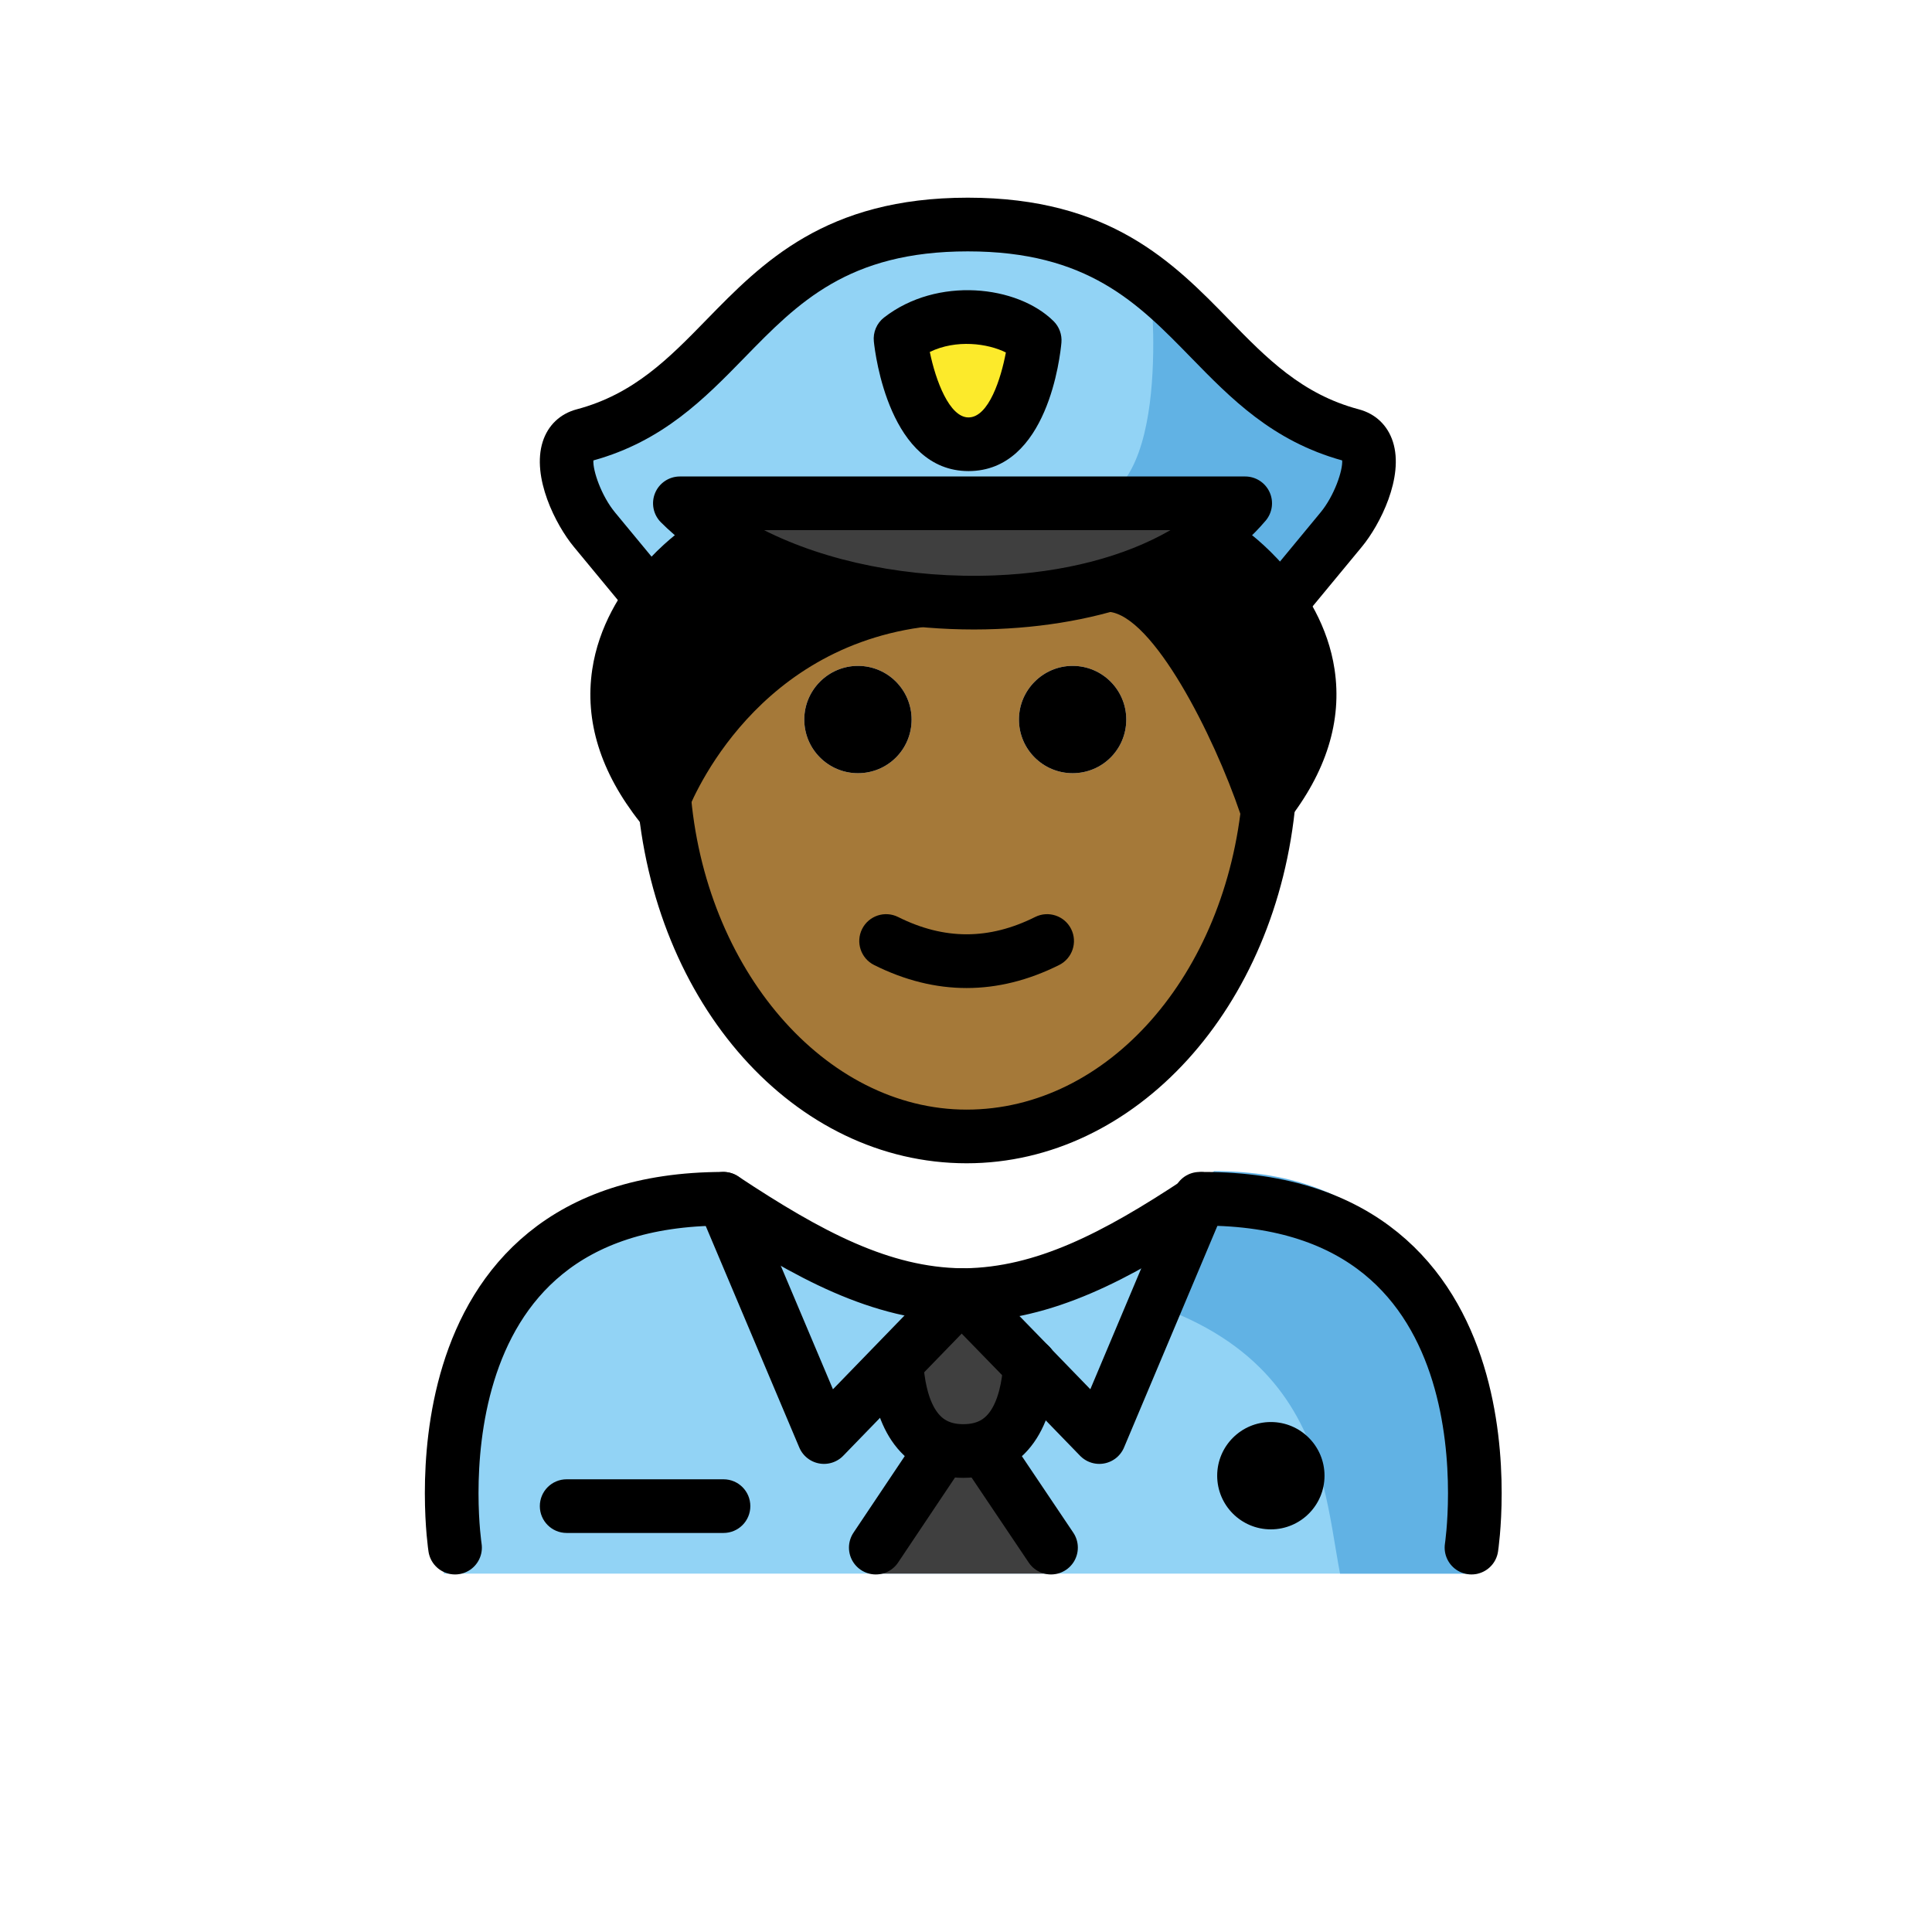 <svg id="emoji" viewBox="0 0 72 72" version="1.1" xmlns="http://www.w3.org/2000/svg">
  <g id="color">
    <path fill="#92D3F5" d="M16.541,58.644c0,0-1.8-13.9,10.2-13.9c3.192,2.128,5.926,3.598,9,3.592h-0.125 c3.074,0.006,6.308-1.564,9.5-3.692c11.565-0.035,9.609,13.9,9.84,14"/>
    <path fill="#61B2E4" d="M45.251,43.644c-3.17,2.113-5.075,3.3-9.137,3.889c13.062,0.411,13.062,7.111,13.825,11.111 c4.238,0,5.113,0,5.113,0S57.251,43.644,45.251,43.644z"/>
    <path fill="#3F3F3F" d="M35.903,53.214l1.839,3.185l1.575,1.923c0.105,0.129,0.014,0.322-0.152,0.322h-3.262h-3.262 c-0.166,0-0.258-0.193-0.152-0.322l1.575-1.923L35.903,53.214z"/>
    <path fill="#92D3F5" d="M44.658,44.795l-3.69,8.76l-2.58-2.66v-0.01l-2.55-2.62h0.12 C38.918,48.225,41.588,46.825,44.658,44.795z"/>
    <path fill="#3F3F3F" d="M38.388,50.885v0.01c-0.11,1.56-0.66,3.18-2.49,3.18c-1.75,0-2.33-1.51-2.47-3.01l-0.16-0.15l2.57-2.65 L38.388,50.885z"/>
    <path fill="#92D3F5" d="M35.838,48.265l-2.57,2.65l-2.56,2.64l-3.75-8.88C30.118,46.765,32.818,48.225,35.838,48.265z"/>
    <path fill="#92D3F5" d="M50.333,16.225c1.24,0.33,0.42,2.52-0.4,3.51l-2.24,2.72l-0.07,0.04c-0.86-1.26-1.91-1.98-1.91-1.98 l-0.66-0.54c0.49-0.36,0.93-0.77,1.31-1.22h-21.07c0.43,0.43,0.92,0.83,1.47,1.19l-0.76,0.57c0,0-0.93,0.64-1.75,1.76l-0.13-0.1 l-2.02-2.44c-0.81-0.99-1.64-3.18-0.39-3.51c5.74-1.53,5.95-7.86,14.31-7.86S44.593,14.695,50.333,16.225z M36.053,16.555 c2.12,0,2.46-3.87,2.46-3.87c-0.94-0.94-3.38-1.32-5-0.06C33.513,12.625,33.933,16.555,36.053,16.555z"/>
    <path fill="#3F3F3F" d="M33.963,22.325c-2.69-0.29-5.27-1.11-7.2-2.38c-0.55-0.36-1.04-0.76-1.47-1.19h21.07 c-0.38,0.45-0.82,0.86-1.31,1.22c-1.05,0.79-2.32,1.38-3.71,1.79C39.063,22.435,36.463,22.605,33.963,22.325z"/>
    <path fill="#61B2E4" d="M42.866,10.539c0,0,0.936,8.218-2.591,8.218l5.348,0.335l1.738,2.978 c0,0,3.672-1.901,3.61-5.233C50.971,16.837,43.71,12.616,42.866,10.539z"/>
    <path fill="#FCEA2B" d="M36.095,16.556c-2.121,0.003-2.536-3.934-2.536-3.934c1.615-1.257,4.057-0.877,5,0.058 C38.559,12.68,38.216,16.553,36.095,16.556z"/>
  </g>
  <g id="hair">
    <path fill="#000000" d="M24.713,29.705c-0.09,0.2-0.13,0.31-0.13,0.31c-2.61-3.31-1.58-6.06-0.33-7.74 c0.82-1.12,1.75-1.76,1.75-1.76l0.76-0.57c1.93,1.27,4.51,2.09,7.2,2.38C27.843,23.275,25.273,28.385,24.713,29.705z"/>
    <path fill="#000000" d="M47.233,29.875c-0.03,0.05-0.06,0.09-0.1,0.14c0,0-2.7-7.96-5.78-8.21l-0.01-0.04 c1.39-0.41,2.66-1,3.71-1.79l0.66,0.54c0,0,1.05,0.72,1.91,1.98C48.783,24.165,49.613,26.765,47.233,29.875z"/>
  </g>
  <g id="skin">
    <path fill="#a57939" d="M47.133,30.015c0.04-0.05,0.07-0.09,0.1-0.14c-0.67,7.03-5.46,12.48-11.26,12.48 c-5.85,0-10.65-5.54-11.26-12.65c0.56-1.32,3.13-6.43,9.25-7.38c2.5,0.28,5.1,0.11,7.38-0.56l0.01,0.04 C44.433,22.055,47.133,30.015,47.133,30.015z M41.973,26.815c0-1.1-0.89-2-2-2c-1.1,0-2,0.9-2,2c0,1.11,0.9,2,2,2 C41.083,28.815,41.973,27.925,41.973,26.815z M33.973,26.815c0-1.1-0.89-2-2-2c-1.1,0-2,0.9-2,2c0,1.11,0.9,2,2,2 C33.083,28.815,33.973,27.925,33.973,26.815z"/>
  </g>
  <g id="skin-shadow"/>
  <g id="line">
    <path d="M49.361,54.995c0,1.105-0.896,2-2,2s-2-0.895-2-2c0-1.103,0.896-2,2-2S49.361,53.892,49.361,54.995"/>
    <path fill="none" stroke="#000000" stroke-linecap="round" stroke-linejoin="round" stroke-miterlimit="10" stroke-width="2" d="M16.958,57.675c0,0-2-13,10-13c3.16,2.09,5.86,3.55,8.88,3.59h0.12c2.96-0.04,5.63-1.44,8.7-3.47c0.06-0.04,0.12-0.08,0.18-0.12 c12,0,10,13,10,13"/>
    <polyline fill="none" stroke="#000000" stroke-linecap="round" stroke-linejoin="round" stroke-miterlimit="10" stroke-width="2" points="26.958,44.675 30.708,53.555 33.268,50.915 35.838,48.265"/>
    <line x1="38.388" x2="35.838" y1="50.885" y2="48.265" fill="none" stroke="#000000" stroke-linecap="round" stroke-linejoin="round" stroke-miterlimit="10" stroke-width="2"/>
    <polyline fill="none" stroke="#000000" stroke-linecap="round" stroke-linejoin="round" stroke-miterlimit="10" stroke-width="2" points="44.708,44.675 44.658,44.795 40.968,53.555 38.388,50.895"/>
    <path fill="none" stroke="#000000" stroke-linecap="round" stroke-linejoin="round" stroke-miterlimit="10" stroke-width="2" d="M33.428,51.065c0.14,1.5,0.72,3.01,2.47,3.01c1.83,0,2.38-1.62,2.49-3.18v-0.01"/>
    <line x1="35.048" x2="32.638" y1="54.075" y2="57.675" fill="none" stroke="#000000" stroke-linecap="round" stroke-linejoin="round" stroke-miterlimit="10" stroke-width="2"/>
    <line x1="36.748" x2="39.168" y1="54.075" y2="57.675" fill="none" stroke="#000000" stroke-linecap="round" stroke-linejoin="round" stroke-miterlimit="10" stroke-width="2"/>
    <path d="M26.963,57.129h-5.845c-0.553,0-1-0.447-1-1s0.447-1,1-1h5.845c0.553,0,1,0.447,1,1 S27.516,57.129,26.963,57.129z"/>
    <path d="M39.973,24.815c1.11,0,2,0.9,2,2c0,1.11-0.89,2-2,2c-1.1,0-2-0.89-2-2C37.973,25.715,38.873,24.815,39.973,24.815z"/>
    <path d="M31.973,24.815c1.11,0,2,0.9,2,2c0,1.11-0.89,2-2,2c-1.1,0-2-0.89-2-2C29.973,25.715,30.873,24.815,31.973,24.815z"/>
    <path d="M36.022,36.821c-1.152,0-2.304-0.286-3.447-0.858c-0.494-0.247-0.694-0.848-0.447-1.342 c0.247-0.494,0.846-0.694,1.342-0.447c1.718,0.859,3.388,0.859,5.106,0c0.495-0.247,1.095-0.046,1.342,0.447 c0.247,0.494,0.047,1.095-0.447,1.342C38.326,36.535,37.174,36.821,36.022,36.821z"/>
    <path d="M36.023,43.352c-6.416,0-11.698-5.916-12.286-13.761l1.994-0.15c0.501,6.68,5.021,11.911,10.292,11.911 c5.258,0,9.673-5.014,10.271-11.663c0.045-0.5,0.067-1.008,0.067-1.51h2c0,0.561-0.025,1.129-0.075,1.689 C47.594,37.556,42.322,43.352,36.023,43.352z"/>
    <path d="M36.093,17.556c-2.935,0-3.476-4.335-3.527-4.829c-0.036-0.344,0.107-0.682,0.38-0.894 c1.982-1.542,4.97-1.2,6.318,0.136c0.211,0.209,0.318,0.502,0.292,0.799c-0.044,0.49-0.51,4.783-3.458,4.788 C36.096,17.556,36.094,17.556,36.093,17.556z M36.094,15.556l0.002,1L36.094,15.556 c0.754-0.001,1.212-1.458,1.392-2.42c-0.669-0.337-1.847-0.499-2.835-0.02c0.219,1.071,0.732,2.44,1.442,2.44 C36.094,15.556,36.094,15.556,36.094,15.556z"/>
    <path d="M24.632,31.018c-0.302,0-0.592-0.137-0.783-0.379c-1.469-1.857-2.066-3.772-1.777-5.694 c0.481-3.202,3.287-5.168,3.406-5.25l0.725-0.55c0.441-0.334,1.067-0.246,1.4,0.193 c0.334,0.44,0.247,1.068-0.193,1.401l-0.761,0.576c-0.056,0.04-2.258,1.601-2.602,3.939 c-0.131,0.892,0.026,1.803,0.468,2.723c1.269-2.198,4.136-5.819,9.52-6.576 c0.559-0.084,1.053,0.304,1.13,0.851c0.077,0.547-0.304,1.053-0.851,1.129c-6.46,0.909-8.65,6.729-8.74,6.976 c-0.124,0.341-0.423,0.589-0.78,0.646C24.739,31.014,24.686,31.018,24.632,31.018z"/>
    <path d="M36.298,23.459c-4.697,0-9.207-1.529-11.669-3.995c-0.285-0.286-0.37-0.716-0.216-1.09 c0.155-0.373,0.519-0.617,0.924-0.617h21.068c0.39,0,0.744,0.227,0.907,0.58 c0.164,0.353,0.107,0.77-0.145,1.067c-2.031,2.392-5.679,3.863-10.006,4.037 C36.873,23.453,36.585,23.459,36.298,23.459z M28.474,19.757c2.333,1.18,5.432,1.812,8.607,1.686 c2.563-0.103,4.827-0.698,6.538-1.686H28.474z"/>
    <path d="M47.732,23.459c-0.224,0-0.449-0.075-0.636-0.229c-0.426-0.352-0.486-0.983-0.134-1.408l2.248-2.721 c0.517-0.624,0.836-1.57,0.809-1.942c-2.597-0.72-4.144-2.306-5.64-3.84 c-1.982-2.032-3.853-3.951-8.312-3.951c-4.46,0-6.332,1.919-8.313,3.951c-1.497,1.535-3.044,3.12-5.64,3.84 c-0.026,0.372,0.293,1.318,0.809,1.942l2.012,2.434c0.352,0.426,0.292,1.056-0.134,1.408 c-0.427,0.353-1.057,0.292-1.407-0.134l-2.012-2.434c-0.672-0.813-1.579-2.594-1.156-3.915 c0.197-0.613,0.648-1.042,1.272-1.207c2.126-0.564,3.437-1.908,4.825-3.331c2.082-2.135,4.442-4.555,9.745-4.555 c5.302,0,7.662,2.42,9.744,4.555c1.389,1.423,2.699,2.767,4.825,3.332c0.623,0.165,1.075,0.594,1.272,1.208 c0.424,1.322-0.484,3.103-1.156,3.915l-2.248,2.72C48.307,23.336,48.02,23.459,47.732,23.459z"/>
    <path d="M47.175,31.019c-0.057,0-0.113-0.005-0.17-0.015c-0.361-0.062-0.659-0.317-0.777-0.664 c-1.004-2.96-3.261-7.403-4.913-7.541c-0.551-0.046-0.959-0.529-0.913-1.08c0.045-0.55,0.514-0.966,1.079-0.913 c2.674,0.223,4.808,4.33,5.908,6.962c0.368-0.848,0.492-1.689,0.371-2.512c-0.344-2.339-2.546-3.9-2.568-3.916 l-0.725-0.591c-0.427-0.351-0.488-0.981-0.138-1.408c0.35-0.426,0.979-0.49,1.407-0.138l0.66,0.542 c0.052,0.032,2.857,1.998,3.339,5.199c0.289,1.922-0.309,3.837-1.776,5.694 C47.768,30.881,47.477,31.019,47.175,31.019z"/>
  </g>
</svg>
